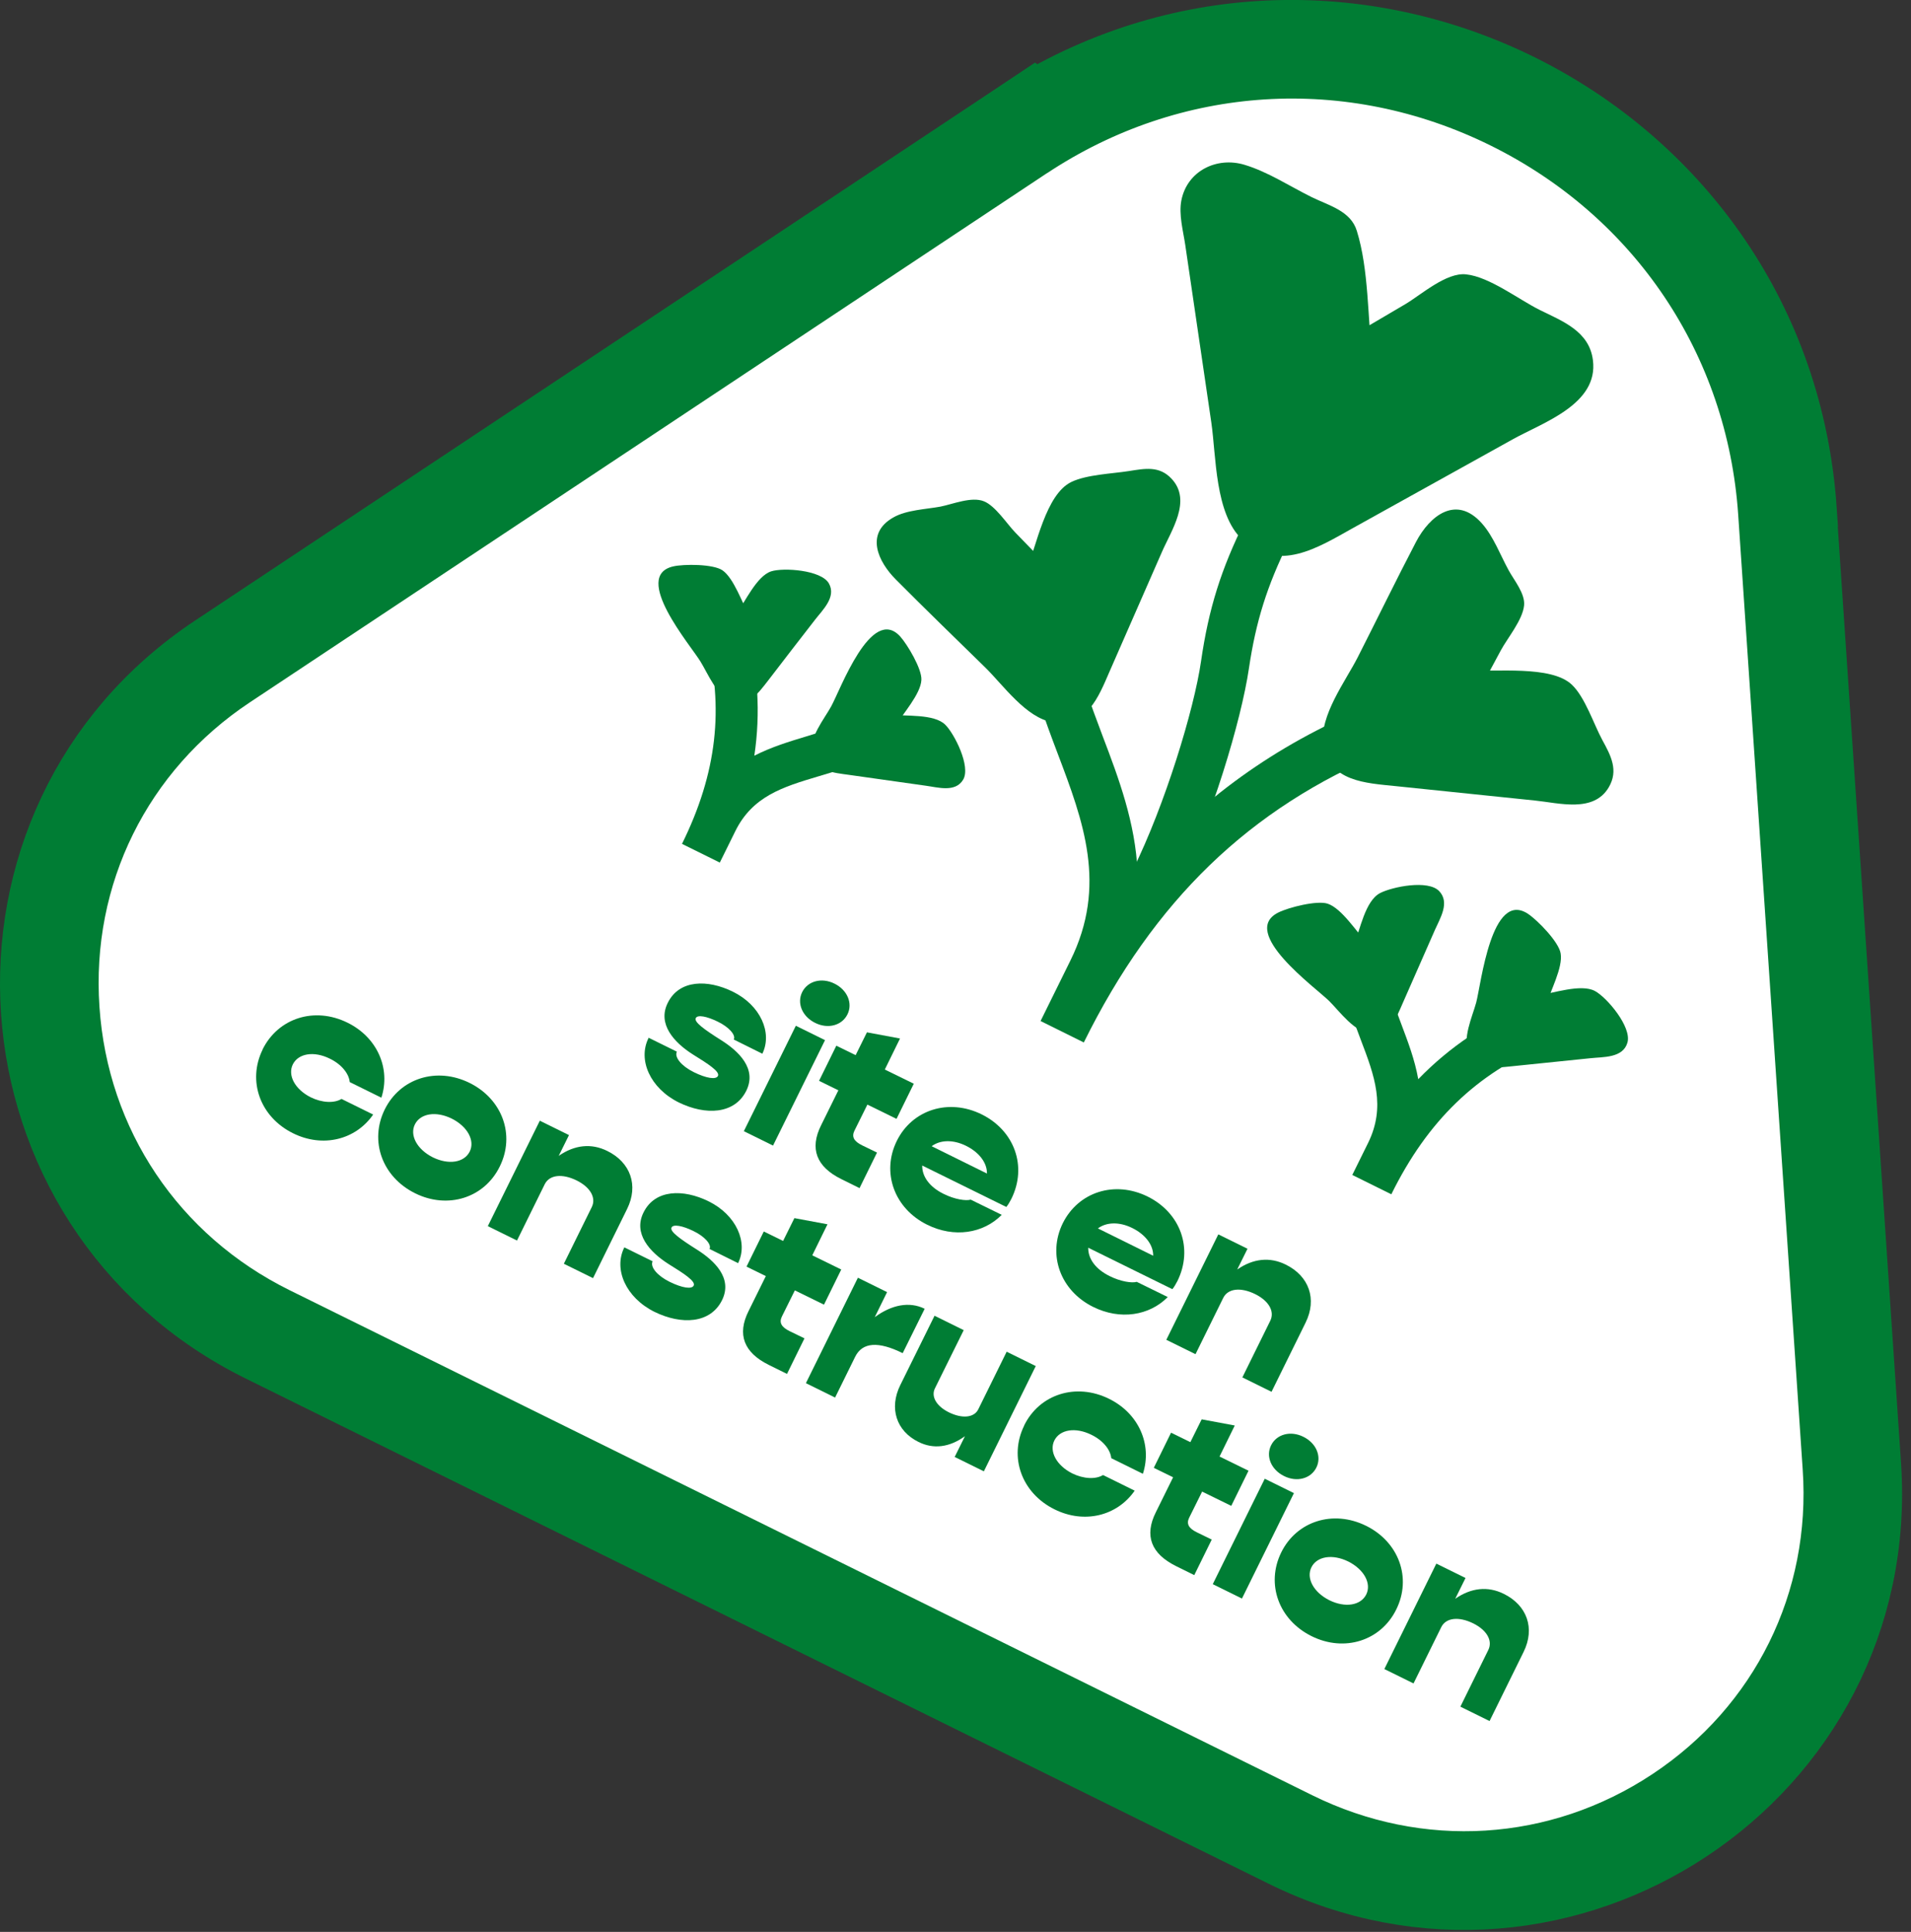 <svg width="93" height="94" viewBox="0 0 93 94" fill="none" xmlns="http://www.w3.org/2000/svg">
<rect x="0" y="0" width="93" height="94" fill="#333333" stroke="none"/>
<g clip-path="url(#clip0_80_121)">
<path d="M87.39 24.85C86.15 6.54 65.91 -3.83 50.4 5.47L50.37 5.45L49.41 6.09L10.6 31.86C-1.82 40.1 -0.54 58.67 12.84 65.28L62.62 89.86C76 96.47 91.52 86.2 90.52 71.33L87.38 24.86L87.39 24.85Z" fill="white" stroke="#007D34" stroke-width="4"/>
<path d="M63.16 88.78L13.37 64.19C7.47 61.27 3.68 55.63 3.24 49.09C2.8 42.55 5.8 36.48 11.26 32.86L50.07 7.1C57.04 2.47 65.71 1.93 73.25 5.65C80.79 9.37 85.62 16.58 86.19 24.93L89.33 71.4C89.77 77.94 86.77 84.01 81.31 87.63C75.85 91.25 69.06 91.68 63.16 88.76V88.78ZM50.96 8.42L12.15 34.18C7.17 37.49 4.43 43.02 4.84 48.99C5.24 54.96 8.7 60.11 14.08 62.77L63.86 87.35C69.25 90.01 75.44 89.62 80.42 86.32C85.4 83.02 88.14 77.48 87.73 71.51L84.59 25.04C84.06 17.26 79.56 10.55 72.54 7.08C65.52 3.61 57.45 4.12 50.95 8.43L50.96 8.42Z" fill="#007D34"/>
<path d="M31.56 50.49L32.94 51.17C32.81 51.44 33.16 51.87 33.77 52.17C34.38 52.47 34.85 52.54 34.94 52.35C35.04 52.14 34.47 51.77 33.71 51.3C32.8 50.72 31.98 49.82 32.5 48.79C33.06 47.66 34.44 47.65 35.66 48.25C37.01 48.91 37.6 50.25 37.1 51.27L35.71 50.58C35.82 50.36 35.47 49.97 34.93 49.71C34.4 49.45 33.94 49.36 33.86 49.54C33.77 49.73 34.27 50.09 35.11 50.62C35.93 51.14 36.85 51.99 36.32 53.07C35.75 54.22 34.34 54.28 33.03 53.64C31.64 52.95 31.03 51.57 31.56 50.51V50.49Z" fill="#007D34"/>
<path d="M39.04 48.27C39.31 47.73 39.99 47.55 40.61 47.86C41.24 48.17 41.51 48.82 41.24 49.36C40.97 49.9 40.29 50.08 39.67 49.77C39.04 49.46 38.77 48.81 39.04 48.27ZM38.73 49.91L40.15 50.61L37.62 55.74L36.2 55.04L38.73 49.91Z" fill="#007D34"/>
<path d="M42.21 53.75L41.58 55.02C41.44 55.31 41.55 55.53 41.96 55.73L42.68 56.08L41.83 57.81L40.94 57.37C39.73 56.77 39.39 55.89 39.96 54.75L40.8 53.05L39.86 52.59L40.7 50.88L41.64 51.34L42.19 50.23L43.8 50.53L43.06 52.04L44.47 52.73L43.63 54.44L42.22 53.75H42.21Z" fill="#007D34"/>
<path d="M48.98 58.73L44.88 56.71C44.87 57.24 45.23 57.75 45.92 58.09C46.46 58.36 47.01 58.44 47.24 58.37L48.75 59.11C47.85 60.02 46.43 60.24 45.12 59.59C43.52 58.8 42.89 57.05 43.64 55.52C44.39 53.99 46.17 53.43 47.77 54.22C49.37 55.01 50 56.75 49.22 58.33C49.15 58.46 49.06 58.63 48.97 58.73H48.98ZM45.34 55.77L48.03 57.1C48.04 56.57 47.64 56.06 47.01 55.75C46.38 55.44 45.76 55.46 45.34 55.77Z" fill="#007D34"/>
<path d="M57.06 62.73L52.96 60.71C52.95 61.24 53.31 61.75 54 62.09C54.54 62.36 55.09 62.44 55.32 62.37L56.83 63.11C55.93 64.02 54.51 64.24 53.2 63.59C51.6 62.8 50.97 61.05 51.72 59.52C52.48 57.99 54.25 57.43 55.85 58.22C57.45 59.01 58.08 60.75 57.3 62.33C57.23 62.46 57.14 62.63 57.05 62.73H57.06ZM53.43 59.77L56.12 61.1C56.13 60.57 55.73 60.06 55.1 59.75C54.47 59.44 53.85 59.46 53.43 59.77Z" fill="#007D34"/>
<path d="M63.54 64.35L61.88 67.72L60.46 67.02L61.82 64.26C62.04 63.81 61.75 63.3 61.09 62.97C60.38 62.62 59.76 62.69 59.53 63.15L58.18 65.89L56.76 65.19L59.29 60.06L60.71 60.76L60.21 61.77C60.99 61.23 61.8 61.15 62.57 61.53C63.71 62.09 64.1 63.21 63.54 64.35Z" fill="#007D34"/>
<path d="M12.78 51.06C13.54 49.53 15.31 48.97 16.91 49.76C18.36 50.47 19.02 51.99 18.56 53.41L17.02 52.65C16.98 52.23 16.61 51.78 16.05 51.51C15.28 51.13 14.52 51.25 14.25 51.79C13.99 52.32 14.35 53 15.12 53.39C15.67 53.66 16.26 53.69 16.62 53.47L18.16 54.23C17.31 55.46 15.71 55.86 14.26 55.14C12.66 54.35 12.03 52.6 12.78 51.07V51.06Z" fill="#007D34"/>
<path d="M18.72 53.99C19.47 52.46 21.25 51.9 22.85 52.69C24.45 53.48 25.08 55.23 24.32 56.76C23.57 58.29 21.79 58.85 20.2 58.06C18.6 57.27 17.97 55.52 18.72 53.99ZM22.86 56.03C23.12 55.5 22.76 54.82 21.99 54.43C21.22 54.05 20.46 54.17 20.19 54.71C19.93 55.24 20.29 55.92 21.06 56.31C21.83 56.69 22.59 56.57 22.86 56.03Z" fill="#007D34"/>
<path d="M30.52 58.82L28.86 62.19L27.44 61.49L28.8 58.73C29.02 58.28 28.73 57.77 28.07 57.44C27.36 57.09 26.74 57.16 26.51 57.62L25.16 60.36L23.74 59.66L26.27 54.53L27.69 55.23L27.19 56.24C27.97 55.7 28.78 55.62 29.55 56C30.69 56.56 31.08 57.68 30.52 58.82Z" fill="#007D34"/>
<path d="M30.38 60.69L31.76 61.37C31.63 61.64 31.98 62.07 32.59 62.37C33.2 62.67 33.67 62.74 33.76 62.55C33.86 62.34 33.29 61.97 32.53 61.5C31.62 60.92 30.8 60.02 31.32 58.99C31.88 57.86 33.26 57.85 34.48 58.45C35.83 59.11 36.42 60.45 35.92 61.46L34.53 60.77C34.64 60.55 34.29 60.16 33.75 59.9C33.22 59.64 32.76 59.55 32.68 59.73C32.59 59.92 33.09 60.28 33.93 60.81C34.75 61.33 35.67 62.18 35.14 63.26C34.57 64.41 33.16 64.47 31.85 63.83C30.46 63.14 29.85 61.76 30.38 60.7V60.69Z" fill="#007D34"/>
<path d="M38.68 62.79L38.05 64.06C37.91 64.35 38.02 64.57 38.43 64.77L39.15 65.12L38.3 66.85L37.41 66.41C36.2 65.81 35.86 64.93 36.43 63.79L37.27 62.09L36.33 61.63L37.17 59.92L38.11 60.38L38.66 59.27L40.27 59.57L39.53 61.08L40.94 61.77L40.1 63.48L38.69 62.79H38.68Z" fill="#007D34"/>
<path d="M45 63.68L43.93 65.84C42.74 65.25 41.97 65.31 41.62 66.01L40.64 68L39.22 67.3L41.75 62.17L43.17 62.87L42.57 64.09C43.38 63.49 44.25 63.31 45 63.68Z" fill="#007D34"/>
<path d="M50.41 66.46L47.88 71.59L46.46 70.89L46.96 69.88C46.2 70.43 45.42 70.52 44.7 70.16C43.62 69.63 43.26 68.52 43.81 67.4L45.48 64.02L46.9 64.72L45.5 67.55C45.3 67.95 45.57 68.42 46.18 68.72C46.83 69.04 47.41 68.98 47.61 68.57L48.99 65.77L50.41 66.47V66.46Z" fill="#007D34"/>
<path d="M49.84 69.36C50.59 67.83 52.37 67.27 53.97 68.06C55.42 68.77 56.08 70.29 55.62 71.71L54.08 70.95C54.04 70.53 53.67 70.08 53.11 69.81C52.34 69.43 51.58 69.55 51.31 70.09C51.05 70.62 51.41 71.3 52.18 71.69C52.73 71.96 53.32 71.99 53.68 71.77L55.22 72.53C54.37 73.76 52.77 74.16 51.32 73.44C49.72 72.65 49.09 70.9 49.84 69.37V69.36Z" fill="#007D34"/>
<path d="M58.5 72.58L57.87 73.85C57.73 74.14 57.84 74.36 58.25 74.56L58.97 74.91L58.12 76.64L57.23 76.2C56.02 75.6 55.68 74.72 56.25 73.58L57.09 71.88L56.15 71.42L56.99 69.71L57.93 70.17L58.48 69.06L60.09 69.36L59.35 70.87L60.76 71.56L59.92 73.27L58.51 72.58H58.5Z" fill="#007D34"/>
<path d="M61.86 70.32C62.13 69.78 62.81 69.6 63.43 69.91C64.06 70.22 64.33 70.87 64.06 71.41C63.79 71.95 63.11 72.13 62.49 71.82C61.86 71.51 61.59 70.86 61.86 70.32ZM61.55 71.95L62.97 72.65L60.44 77.78L59.02 77.08L61.55 71.95Z" fill="#007D34"/>
<path d="M62.35 75.54C63.1 74.01 64.88 73.45 66.48 74.24C68.08 75.03 68.71 76.78 67.95 78.31C67.2 79.84 65.42 80.4 63.83 79.61C62.23 78.82 61.6 77.07 62.35 75.54ZM66.49 77.58C66.75 77.05 66.39 76.37 65.62 75.98C64.85 75.6 64.09 75.72 63.82 76.26C63.56 76.79 63.92 77.47 64.69 77.86C65.46 78.24 66.22 78.12 66.49 77.58Z" fill="#007D34"/>
<path d="M74.15 80.37L72.49 83.74L71.07 83.04L72.43 80.28C72.65 79.83 72.36 79.32 71.7 78.99C70.99 78.64 70.37 78.71 70.14 79.17L68.79 81.91L67.37 81.21L69.9 76.08L71.32 76.78L70.82 77.79C71.6 77.25 72.41 77.17 73.18 77.55C74.32 78.11 74.71 79.23 74.15 80.37Z" fill="#007D34"/>
<path d="M65.78 17.5L65.02 11.29L60.39 9C59.43 8.52 58.33 9.32 58.49 10.38L60.54 24.33C60.75 25.73 62.3 26.5 63.55 25.81L75.87 18.96C76.8 18.44 76.77 17.09 75.81 16.61L71.18 14.32L65.78 17.49V17.5Z" fill="#007D34"/>
<path d="M66.79 17.44C66.55 15.46 66.62 13.13 66.03 11.23C65.73 10.26 64.69 10.01 63.83 9.59C62.78 9.07 61.7 8.36 60.57 8.02C59.22 7.61 57.77 8.31 57.49 9.76C57.36 10.44 57.58 11.24 57.68 11.91L58.95 20.56C59.19 22.21 59.12 25 60.45 26.25C62.2 27.9 64.16 26.63 65.83 25.7C68.42 24.26 71.02 22.82 73.61 21.38C75.1 20.55 77.8 19.67 77.52 17.52C77.34 16.11 76.04 15.63 74.93 15.08C73.92 14.58 72.49 13.47 71.35 13.35C70.39 13.24 69.15 14.35 68.39 14.8C67.33 15.42 66.27 16.05 65.21 16.67C64.09 17.33 65.21 19.02 66.33 18.36C68.13 17.3 69.93 16.25 71.73 15.19L70.72 15.25C72 15.88 73.42 16.42 74.62 17.18C75.74 17.88 75.25 18.16 74.32 18.68L65.5 23.58C64.79 23.97 63.81 24.8 63.01 24.97C61.39 25.3 61.45 23.66 61.3 22.58C60.8 19.2 60.3 15.82 59.81 12.44C59.7 11.67 59.02 9.93 60.23 10.07C60.96 10.15 61.95 10.92 62.61 11.24L64.58 12.21L64.02 11.38C64.27 13.45 64.53 15.52 64.78 17.59C64.94 18.88 66.96 18.75 66.8 17.45L66.79 17.44Z" fill="#007D34"/>
<path d="M71.29 33.34L73.45 29.32L71.64 26.02C71.26 25.33 70.27 25.35 69.92 26.05L65.28 35.23C64.81 36.16 65.43 37.26 66.46 37.37L76.74 38.44C77.52 38.52 78.07 37.7 77.69 37.01L75.88 33.71L71.31 33.34H71.29Z" fill="#007D34"/>
<path d="M71.95 33.67C72.31 33 72.67 32.33 73.03 31.66C73.35 31.06 74.1 30.17 74.17 29.46C74.23 28.88 73.68 28.23 73.42 27.75C73.02 27.02 72.68 26.1 72.12 25.47C70.87 24.06 69.58 25.09 68.91 26.37C67.94 28.23 67.02 30.12 66.07 31.99C65.49 33.13 64.2 34.84 64.4 36.21C64.67 38.04 66.48 38.1 67.92 38.25L74.69 38.95C75.88 39.07 77.55 39.56 78.29 38.31C78.78 37.48 78.39 36.76 77.98 36.01C77.57 35.26 77.14 33.92 76.49 33.31C75.48 32.36 72.77 32.71 71.42 32.61C70.48 32.53 70.19 33.98 71.14 34.06C72.44 34.16 73.84 34.45 75.13 34.38C75.3 34.38 75.5 34.4 75.67 34.42C75.04 34.32 75.29 34.01 75.49 34.57C75.75 35.32 76.33 35.97 76.66 36.69C77.28 38.08 76.24 37.64 75.11 37.52L70.02 36.99C69.12 36.9 67.49 37.05 66.66 36.64C65.25 35.94 66.5 34.42 66.93 33.56C67.71 32.02 68.48 30.49 69.26 28.95C69.52 28.43 70.2 26.38 70.79 26.42C71.31 26.45 71.86 27.98 72.09 28.39C72.24 28.66 72.4 29.16 72.63 29.37C73.11 29.81 72.65 29.15 72.7 29.12C72.2 29.53 71.82 30.76 71.52 31.32L70.62 33C70.17 33.84 71.5 34.49 71.95 33.66V33.67Z" fill="#007D34"/>
<path d="M55.68 43.88C55.09 43.59 54.86 42.89 55.14 42.31C56.69 39.17 58.11 34.53 58.45 32.17C58.82 29.62 59.42 27.7 60.59 25.34C60.88 24.76 61.58 24.52 62.17 24.81C62.75 25.1 62.99 25.8 62.71 26.38C61.66 28.51 61.12 30.23 60.78 32.52C60.41 35.04 58.96 39.9 57.25 43.35C56.96 43.93 56.26 44.17 55.67 43.88H55.68Z" fill="#007D34"/>
<path d="M50.59 28.11L47.58 25L44.09 25.66C43.36 25.8 43.1 26.69 43.62 27.21L50.57 34.05C51.27 34.74 52.44 34.52 52.84 33.62L56.73 24.73C57.02 24.06 56.44 23.33 55.71 23.46L52.22 24.12L50.59 28.11Z" fill="#007D34"/>
<path d="M51.05 27.6C50.5 27.04 49.96 26.47 49.41 25.91C49.01 25.5 48.44 24.61 47.88 24.39C47.28 24.15 46.37 24.53 45.77 24.65C45.07 24.78 44.11 24.81 43.47 25.18C42.08 25.97 42.74 27.34 43.6 28.2C45.03 29.64 46.5 31.06 47.95 32.48C48.81 33.32 49.94 34.94 51.23 35.14C52.89 35.4 53.47 33.89 53.99 32.69C54.84 30.75 55.69 28.81 56.54 26.87C57 25.81 58.01 24.36 57.02 23.3C56.42 22.65 55.71 22.8 54.94 22.92C54.12 23.05 52.89 23.09 52.14 23.45C50.89 24.05 50.44 26.57 49.93 27.82C49.59 28.64 50.84 29.27 51.19 28.44C51.64 27.33 52.29 26.17 52.59 25.01C52.62 24.91 53.03 24.12 52.55 24.66C52.23 25.02 52.42 24.76 52.8 24.73C53.6 24.67 54.38 24.33 55.19 24.28C56.46 24.2 55.85 24.95 55.47 25.83C54.82 27.31 54.17 28.79 53.53 30.26C53.17 31.08 52.85 32.6 52.22 33.25C51.23 34.26 50.32 32.86 49.71 32.26L46.32 28.93C46.01 28.62 44.09 27.2 44.07 26.71C44.04 26.09 45.61 26.08 46.04 26C46.38 25.94 46.88 25.94 47.19 25.78C47.68 25.54 47.37 25.81 47.16 25.6C48.16 26.59 49.12 27.63 50.1 28.63C50.73 29.28 51.65 28.23 51.03 27.59L51.05 27.6Z" fill="#007D34"/>
<path d="M66.25 46.17L64.49 44.35L62.45 44.73C62.03 44.81 61.87 45.33 62.18 45.64L66.25 49.65C66.66 50.06 67.35 49.92 67.58 49.4L69.86 44.2C70.03 43.81 69.69 43.38 69.26 43.46L67.22 43.84L66.26 46.17H66.25Z" fill="#007D34"/>
<path d="M66.52 45.87C66.02 45.35 65.3 44.2 64.61 43.97C64.09 43.8 62.71 44.15 62.21 44.4C60.29 45.36 64.02 48.05 64.69 48.71C65.21 49.23 65.92 50.23 66.73 50.29C67.66 50.36 67.96 49.5 68.26 48.82L69.83 45.25C70.08 44.68 70.57 43.92 70.04 43.36C69.5 42.79 67.76 43.15 67.17 43.45C66.43 43.83 66.19 45.25 65.88 46.01C65.68 46.49 66.41 46.86 66.62 46.37C66.78 45.98 66.94 45.59 67.1 45.2C67.2 44.95 67.38 44.67 67.42 44.4C67.48 44.08 67.78 44 67.27 44.25C67.69 44.04 69.35 43.7 69.41 44.16C69.44 44.43 69.03 45.03 68.91 45.3L68.16 47C67.88 47.64 67.56 49.14 66.84 49.27C66.12 49.41 65.25 48.12 64.76 47.63L63.43 46.32C63.22 46.11 62.67 45.75 62.58 45.48C62.44 45.05 62.59 45.18 63 45.04C63.33 44.92 64.11 44.7 64.47 44.76C64.1 44.7 64.25 44.69 64.42 44.86C64.64 45.1 64.87 45.32 65.09 45.55L65.97 46.46C66.34 46.84 66.88 46.23 66.51 45.85L66.52 45.87Z" fill="#007D34"/>
<path d="M74.84 48.84L75.55 46.42L74.2 44.84C73.92 44.51 73.38 44.63 73.27 45.05L71.8 50.54C71.65 51.09 72.11 51.62 72.68 51.57L78.35 50.99C78.78 50.95 78.98 50.44 78.7 50.11L77.35 48.53L74.84 48.85V48.84Z" fill="#007D34"/>
<path d="M75.24 48.92C75.43 48.25 76.07 47.08 75.95 46.39C75.86 45.83 74.84 44.79 74.37 44.47C72.58 43.27 72.08 47.88 71.84 48.78C71.65 49.48 71.14 50.55 71.49 51.28C71.89 52.1 72.75 51.96 73.49 51.89L77.39 51.49C78.02 51.42 78.98 51.49 79.2 50.73C79.42 49.97 78.2 48.53 77.62 48.22C76.94 47.85 75.55 48.34 74.81 48.44C74.29 48.51 74.35 49.32 74.87 49.25L76.12 49.09C76.36 49.06 76.64 49.05 76.88 48.99C76.96 48.97 77.59 48.97 77.19 48.85C76.85 48.76 77.28 49.06 77.41 49.21L77.95 49.84C78.29 50.24 78.47 50.35 78.04 50.59C77.77 50.74 77.16 50.68 76.84 50.71L74.91 50.91C74.34 50.97 72.37 51.55 72.19 50.6C72.08 50.03 72.63 48.95 72.78 48.4L73.28 46.53C73.36 46.21 73.39 45.64 73.59 45.38C73.87 45 73.88 45.09 74.25 45.53C74.52 45.85 75 46.22 75.17 46.6C75.01 46.24 75.12 46.53 75 46.81C74.9 47.04 74.86 47.3 74.79 47.54L74.44 48.75C74.29 49.25 75.1 49.41 75.24 48.91V48.92Z" fill="#007D34"/>
<path d="M52.76 50.73L50.64 49.68L52.09 46.74C53.9 43.08 52.72 39.96 51.47 36.66C51.16 35.84 50.84 34.99 50.57 34.14L52.82 33.45C53.06 34.23 53.36 35.01 53.67 35.84C54.44 37.86 55.26 40.05 55.36 42.43C58.39 38.9 62.07 36.26 66.47 34.43L67.38 36.6C60.81 39.32 56.16 43.81 52.74 50.73H52.76Z" fill="#007D34"/>
<path d="M67.71 58.11L65.81 57.17L66.58 55.61C67.45 53.84 66.89 52.34 66.23 50.61C66.06 50.17 65.89 49.71 65.75 49.25L67.77 48.63C67.89 49.03 68.05 49.44 68.21 49.87C68.51 50.67 68.85 51.55 69.02 52.51C70.54 50.94 72.33 49.74 74.42 48.88L75.24 50.83C71.86 52.23 69.47 54.54 67.71 58.11Z" fill="#007D34"/>
<path d="M43.2 35.18L45.63 35.46L46.53 37.25C46.72 37.62 46.41 38.05 46 37.99L40.55 37.22C40 37.14 39.7 36.54 39.96 36.05L42.61 31.25C42.81 30.89 43.34 30.9 43.53 31.27L44.43 33.06L43.2 35.16V35.18Z" fill="#007D34"/>
<path d="M43.13 35.57L44.34 35.71C44.61 35.74 44.9 35.81 45.17 35.8C45.44 35.8 45.61 35.99 45.32 35.71C45.58 35.96 45.86 36.67 45.97 37C46.08 37.33 46.31 37.44 45.93 37.58C45.67 37.68 45.03 37.45 44.74 37.41L42.96 37.16C42.29 37.07 40.81 37.16 40.49 36.52C40.17 35.89 41.13 34.76 41.46 34.17L42.33 32.6C42.46 32.37 42.66 31.73 42.89 31.6C43.25 31.38 43.23 31.63 43.45 31.95C43.67 32.27 44.02 32.86 44.1 33.24C43.98 32.64 44.13 32.99 43.95 33.13C43.77 33.27 43.61 33.72 43.48 33.93L42.87 34.98C42.61 35.42 43.32 35.76 43.58 35.33C43.93 34.73 44.81 33.77 44.84 33.08C44.87 32.55 44.16 31.36 43.81 30.97C42.4 29.42 40.89 33.58 40.45 34.37C40.11 34.99 39.36 35.89 39.52 36.66C39.7 37.54 40.58 37.6 41.3 37.7L45.05 38.23C45.65 38.31 46.49 38.57 46.87 37.94C47.26 37.3 46.44 35.69 46 35.26C45.45 34.72 44.05 34.86 43.3 34.77C42.8 34.71 42.65 35.48 43.15 35.54L43.13 35.57Z" fill="#007D34"/>
<path d="M36.11 30.16L37.55 28.2L39.56 28.31C39.98 28.33 40.2 28.81 39.95 29.14L36.6 33.48C36.26 33.92 35.59 33.88 35.3 33.41L32.41 28.72C32.19 28.37 32.46 27.91 32.88 27.94L34.89 28.05L36.12 30.16H36.11Z" fill="#007D34"/>
<path d="M36.41 30.43L37.13 29.45C37.27 29.26 37.43 29.06 37.57 28.86C37.62 28.78 37.98 28.43 37.73 28.55C37.49 28.68 38.09 28.63 38.19 28.63L38.99 28.67C39.52 28.7 39.62 28.64 39.49 29.09C39.26 29.87 38.14 30.84 37.65 31.48C37.34 31.89 36.79 32.98 36.31 33.22C35.46 33.64 34.78 31.8 34.48 31.32L33.5 29.73C33.34 29.47 32.93 29.04 32.89 28.74C32.83 28.29 32.98 28.34 33.52 28.37C33.95 28.39 34.46 28.34 34.88 28.44C34.37 28.31 34.68 28.32 34.81 28.68C34.89 28.9 35.06 29.12 35.18 29.32L35.8 30.37C36.06 30.81 36.71 30.37 36.46 29.94C36.12 29.35 35.72 28.14 35.16 27.75C34.71 27.44 33.28 27.44 32.76 27.56C30.73 28.03 33.61 31.4 34.09 32.19C34.46 32.79 34.88 33.86 35.61 34.11C36.45 34.39 36.92 33.7 37.36 33.14C38.12 32.15 38.89 31.15 39.66 30.16C40.03 29.68 40.71 29.05 40.34 28.39C39.97 27.73 38.12 27.61 37.53 27.8C36.82 28.03 36.25 29.31 35.82 29.89C35.52 30.3 36.11 30.82 36.41 30.41V30.43Z" fill="#007D34"/>
<path d="M35.03 41.97L33.19 41.06C34.89 37.62 35.25 34.43 34.35 31.02L36.33 30.5C36.89 32.61 37.02 34.69 36.71 36.77C37.55 36.34 38.42 36.08 39.21 35.84C39.64 35.71 40.04 35.59 40.42 35.45L41.13 37.36C40.7 37.52 40.24 37.65 39.81 37.78C38.1 38.29 36.62 38.74 35.78 40.45L35.04 41.95L35.03 41.97Z" fill="#007D34"/>
</g>
<defs>
<clipPath id="clip0_80_121">
<rect width="92.57" height="93.91" fill="white"/>
</clipPath>
</defs>
</svg>
